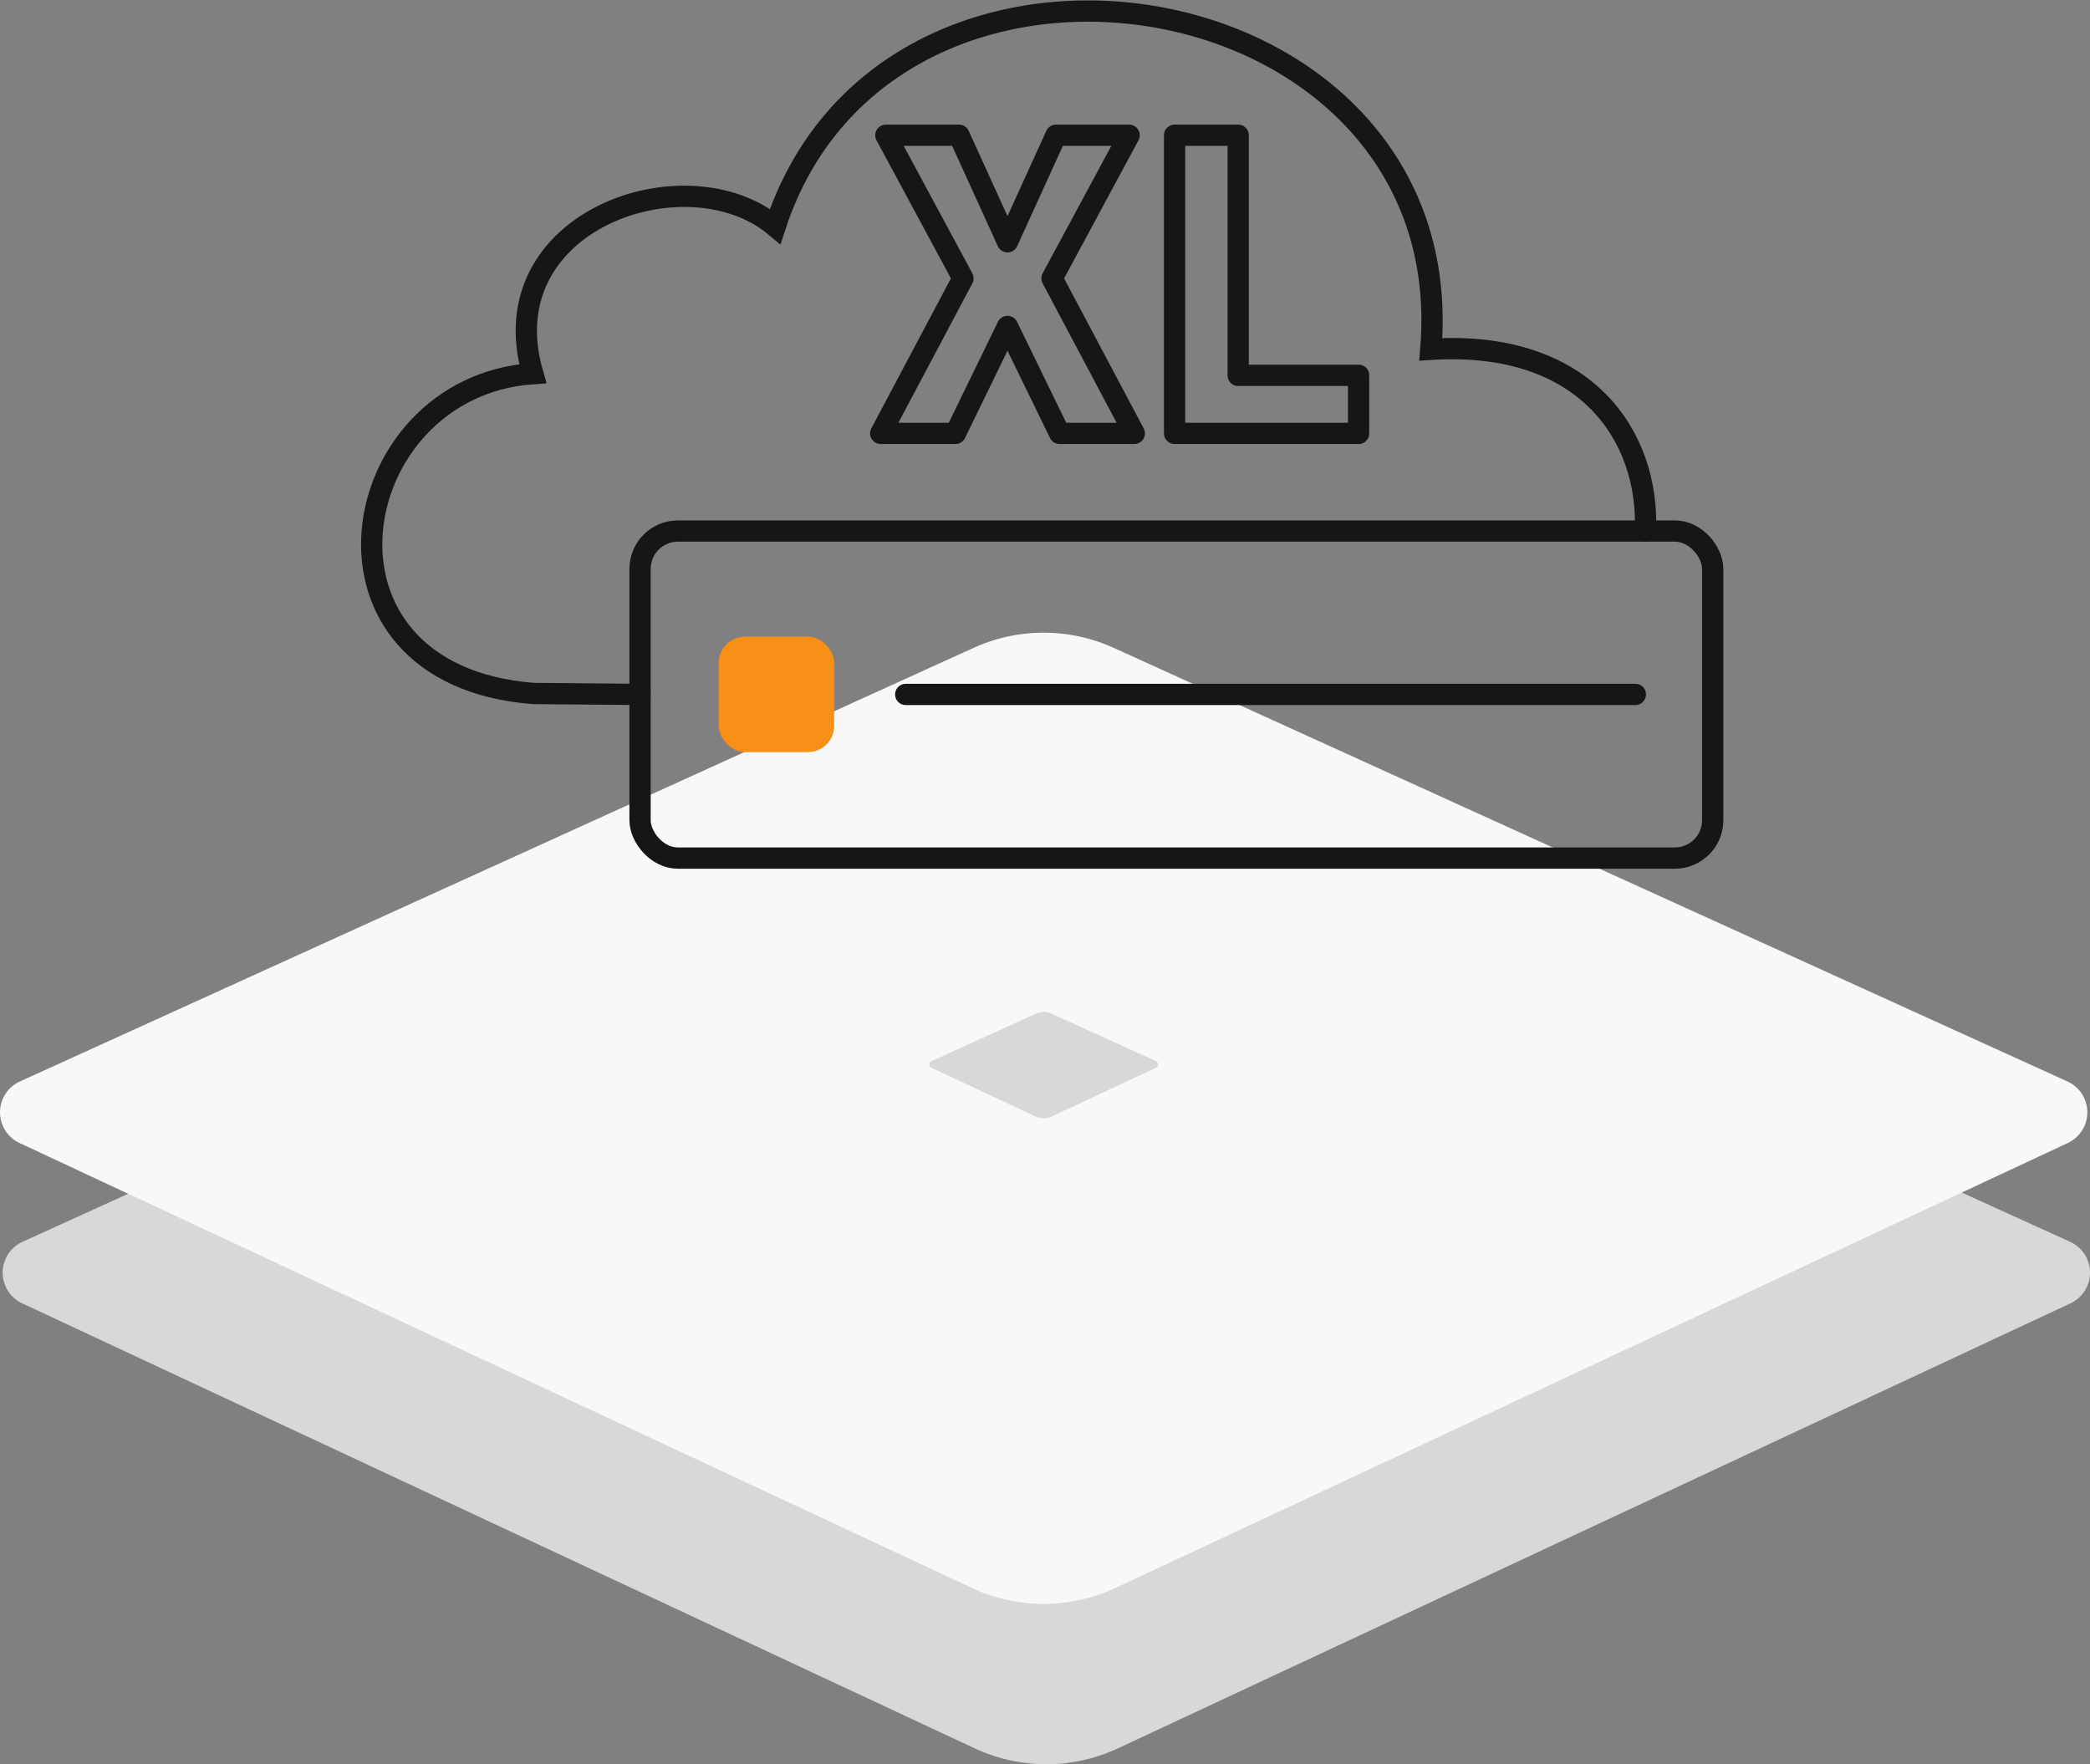 <svg xmlns="http://www.w3.org/2000/svg" width="196.531" height="165.893" viewBox="0 0 196.531 165.893">
  <rect x="0" y="0" width="196.531" height="165.893" fill="#808080" stroke="none"/>
  <g id="cloudserver-paket-xl" transform="translate(0 1.042)">
    <path id="Pfad_534" data-name="Pfad 534" d="M104.734,283.429,194.413,324.2a3.185,3.185,0,0,1,.029,5.786l-89.558,41.84a15.926,15.926,0,0,1-13.488,0L1.838,329.985a3.185,3.185,0,0,1,.032-5.786l89.676-40.769a15.934,15.934,0,0,1,13.189,0" transform="translate(0.25 -208.472)" fill="#d8d8d8" fill-rule="evenodd"/>
    <path id="Pfad_533" data-name="Pfad 533" d="M104.734,1.429,194.413,42.2a3.185,3.185,0,0,1,.029,5.786l-89.558,41.84a15.932,15.932,0,0,1-13.488,0L1.838,47.985A3.185,3.185,0,0,1,1.869,42.2L91.545,1.429a15.934,15.934,0,0,1,13.189,0" transform="translate(0 58.452)" fill="#f8f8f8" fill-rule="evenodd"/>
    <path id="Pfad_532" data-name="Pfad 532" d="M11.469.157l9.82,4.464a.349.349,0,0,1,0,.634L11.485,9.837a1.745,1.745,0,0,1-1.477,0L.2,5.255a.349.349,0,0,1,0-.634L10.024.157a1.745,1.745,0,0,1,1.444,0" transform="translate(87.395 94.113)" fill="#d8d8d8" fill-rule="evenodd"/>
    <g id="Gruppe_1004" data-name="Gruppe 1004" transform="translate(-410.007 -575.29)">
      <g id="Gruppe_1003" data-name="Gruppe 1003">
        <path id="Pfad_969" data-name="Pfad 969" d="M504.746,604.945,499.85,615h-7.027l7.737-14.578-7.252-13.457h6.878l4.56,10.018,4.561-10.018h6.877l-7.251,13.457L516.67,615h-7.027Z" fill="none" stroke="#161615" stroke-linecap="round" stroke-linejoin="round" stroke-width="2"/>
        <path id="Pfad_970" data-name="Pfad 970" d="M537.763,609.542V615H520.457V586.965h5.981v22.577Z" fill="none" stroke="#161615" stroke-linecap="round" stroke-linejoin="round" stroke-width="2"/>
      </g>
      <rect id="Rechteck_432" data-name="Rechteck 432" width="10.853" height="10.857" rx="2.475" transform="translate(477.594 634.117)" fill="#f79014"/>
      <line id="Linie_166" data-name="Linie 166" x2="68.611" transform="translate(495.175 639.546)" fill="none" stroke="#161615" stroke-linecap="round" stroke-width="2"/>
      <rect id="Rechteck_1351" data-name="Rechteck 1351" width="100.866" height="30.755" rx="3.561" transform="translate(470.194 624.181)" fill="none" stroke="#161615" stroke-linecap="round" stroke-width="2"/>
      <path id="Pfad_971" data-name="Pfad 971" d="M564.729,624.181c.393-8.819-5.543-18.008-20.177-17.087,2.934-35.226-51.008-44.2-61.648-11.559-8.334-6.97-26.992-.564-22.8,13.848-17.816,1.241-22.467,28.342.072,30.075,15.416.146,8.036.065,9.488.065" fill="none" stroke="#161615" stroke-linecap="round" stroke-width="2"/>
    </g>
  </g>
</svg>
